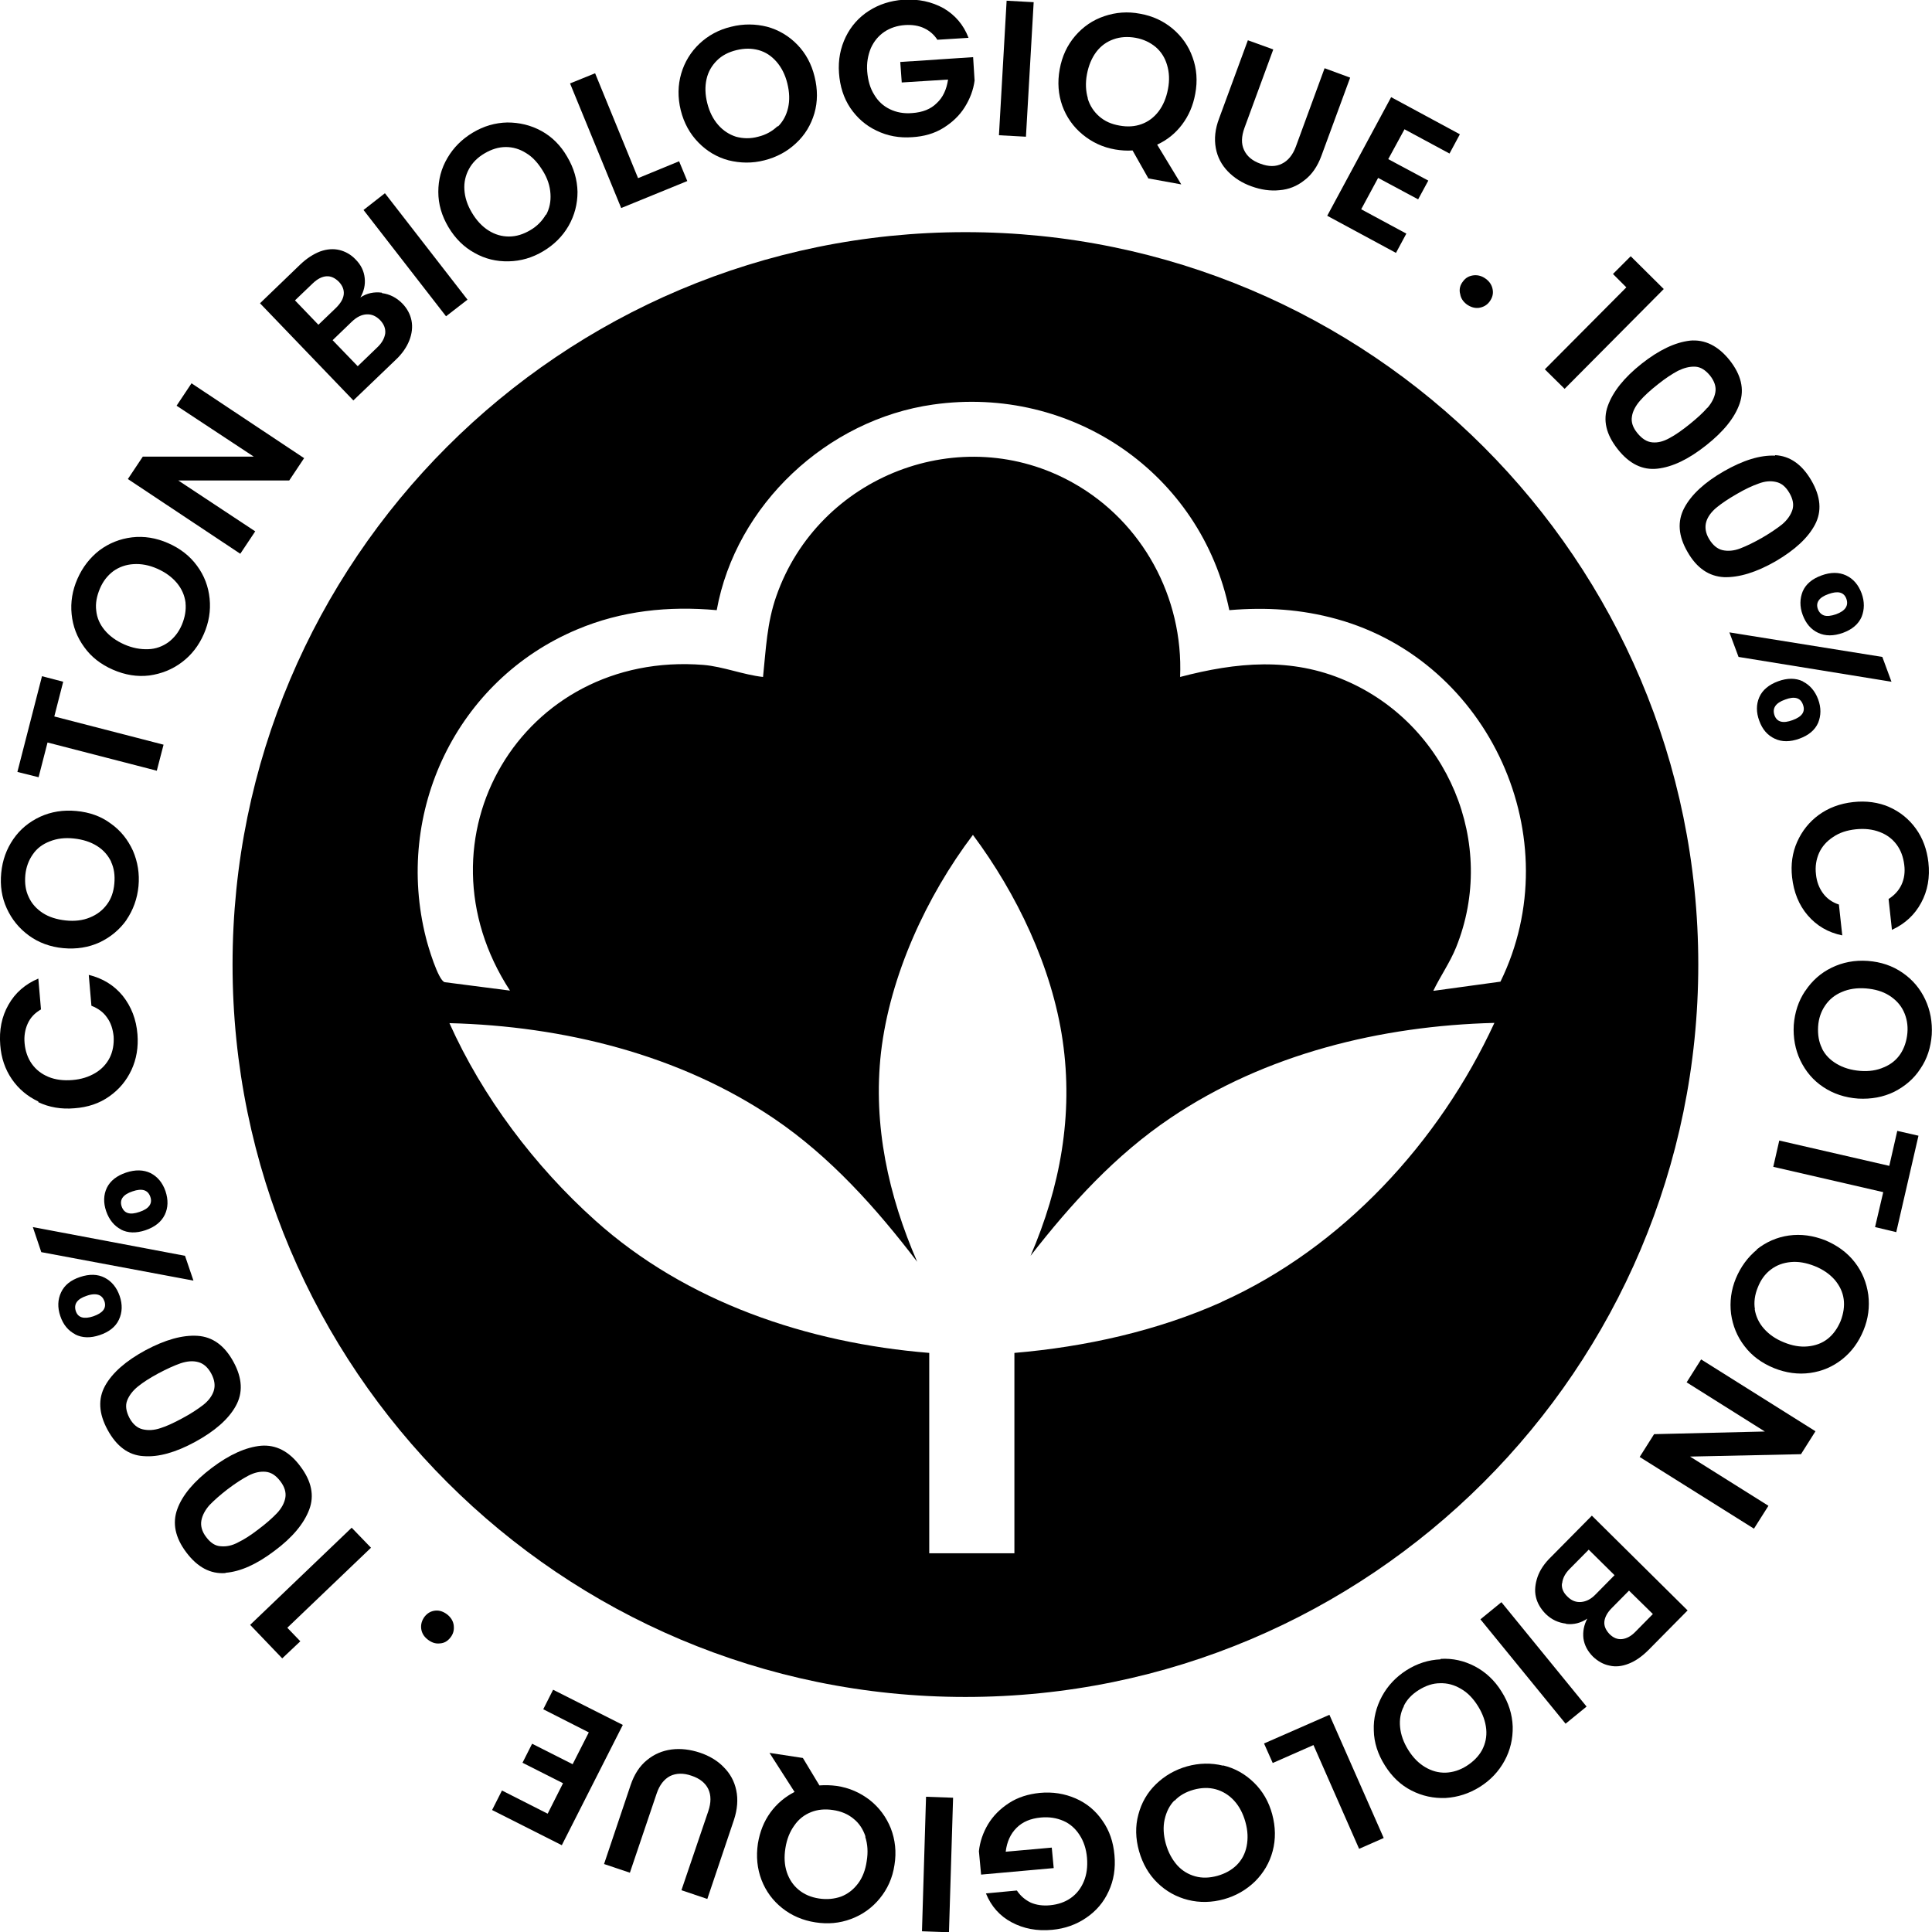 <svg width="38" height="38" viewBox="0 0 38 38" fill="none" xmlns="http://www.w3.org/2000/svg">
<g clip-path="url(#clip0_9069_100402)">
<path fill-rule="evenodd" clip-rule="evenodd" d="M18.988 4.566C11.022 4.566 4.574 11.02 4.574 18.971C4.574 26.923 11.032 33.377 18.988 33.377C26.945 33.377 33.403 26.923 33.403 18.971C33.403 11.02 26.945 4.566 18.988 4.566ZM24.027 25.61C22.756 26.179 21.342 26.492 19.952 26.61V30.551H18.277V26.61C15.89 26.416 13.499 25.615 11.705 24.003C10.519 22.94 9.49 21.575 8.84 20.124C11.079 20.181 13.361 20.74 15.226 22.002C16.331 22.751 17.238 23.765 18.04 24.818C17.475 23.519 17.167 22.13 17.328 20.702C17.503 19.19 18.225 17.625 19.136 16.421C19.999 17.578 20.692 19.024 20.901 20.465C21.114 21.93 20.853 23.348 20.27 24.7C21.067 23.675 21.944 22.713 23.031 21.983C24.891 20.731 27.159 20.176 29.393 20.119C28.312 22.461 26.404 24.538 24.032 25.605L24.027 25.61ZM28.193 19.484C28.331 19.199 28.52 18.929 28.639 18.635C29.465 16.591 28.468 14.249 26.466 13.386C25.394 12.921 24.317 13.025 23.211 13.315C23.278 11.75 22.471 10.266 21.114 9.502C18.903 8.255 16.094 9.36 15.269 11.726C15.084 12.253 15.065 12.769 15.008 13.315C14.619 13.272 14.225 13.111 13.836 13.078C10.263 12.793 8.085 16.501 10.031 19.484L8.745 19.318C8.617 19.28 8.417 18.606 8.379 18.45C7.748 15.965 8.982 13.376 11.35 12.381C12.227 12.011 13.148 11.916 14.097 12.001C14.472 9.929 16.27 8.251 18.353 7.957C21.086 7.568 23.624 9.313 24.179 12.001C24.905 11.94 25.593 11.982 26.295 12.177C29.303 13.011 30.888 16.496 29.512 19.308L28.198 19.488L28.193 19.484Z" fill="black"/>
<path d="M8.925 31.978C8.934 32.063 8.915 32.139 8.858 32.21C8.801 32.282 8.735 32.319 8.65 32.324C8.564 32.334 8.484 32.305 8.408 32.244C8.336 32.187 8.294 32.116 8.284 32.03C8.275 31.945 8.299 31.869 8.351 31.798C8.408 31.727 8.474 31.689 8.559 31.679C8.645 31.67 8.721 31.698 8.797 31.755C8.873 31.817 8.915 31.888 8.925 31.973V31.978Z" fill="black"/>
<path d="M5.907 32.282L5.551 32.618L4.92 31.959L6.917 30.048L7.297 30.442L5.651 32.016L5.907 32.282Z" fill="black"/>
<path d="M4.436 30.94C4.141 30.963 3.885 30.826 3.667 30.537C3.444 30.243 3.387 29.958 3.487 29.683C3.586 29.408 3.814 29.138 4.165 28.872C4.516 28.607 4.839 28.464 5.133 28.436C5.427 28.412 5.688 28.545 5.906 28.839C6.129 29.133 6.186 29.418 6.082 29.692C5.978 29.968 5.75 30.243 5.399 30.503C5.048 30.769 4.73 30.911 4.436 30.935V30.94ZM4.122 29.602C4.037 29.697 3.98 29.802 3.961 29.906C3.942 30.01 3.971 30.124 4.056 30.233C4.141 30.347 4.236 30.409 4.345 30.413C4.455 30.423 4.568 30.399 4.682 30.337C4.801 30.28 4.934 30.195 5.081 30.081C5.233 29.968 5.356 29.858 5.446 29.764C5.536 29.669 5.593 29.564 5.612 29.46C5.631 29.356 5.598 29.242 5.513 29.133C5.427 29.019 5.332 28.958 5.223 28.948C5.114 28.939 5.005 28.962 4.886 29.024C4.768 29.086 4.635 29.171 4.478 29.29C4.331 29.403 4.213 29.508 4.122 29.602Z" fill="black"/>
<path d="M2.818 28.64C2.524 28.621 2.291 28.445 2.116 28.123C1.94 27.801 1.926 27.511 2.068 27.255C2.211 26.999 2.476 26.767 2.861 26.558C3.25 26.35 3.591 26.255 3.885 26.274C4.18 26.293 4.417 26.463 4.592 26.786C4.768 27.108 4.782 27.398 4.635 27.658C4.493 27.914 4.222 28.151 3.838 28.36C3.454 28.569 3.112 28.664 2.823 28.64H2.818ZM2.709 27.274C2.609 27.355 2.538 27.45 2.5 27.549C2.462 27.649 2.481 27.763 2.547 27.891C2.614 28.014 2.704 28.09 2.808 28.113C2.913 28.137 3.027 28.133 3.155 28.09C3.278 28.052 3.421 27.985 3.587 27.895C3.757 27.805 3.89 27.715 3.995 27.635C4.099 27.554 4.17 27.459 4.203 27.36C4.237 27.255 4.222 27.142 4.156 27.018C4.09 26.895 4.004 26.819 3.9 26.791C3.795 26.762 3.681 26.772 3.553 26.814C3.43 26.857 3.283 26.923 3.112 27.014C2.946 27.104 2.813 27.189 2.714 27.27L2.709 27.274Z" fill="black"/>
<path d="M0.646 24.135L3.639 24.7L3.805 25.188L0.812 24.628L0.646 24.135ZM1.481 26.245C1.343 26.174 1.243 26.056 1.186 25.885C1.129 25.719 1.134 25.562 1.201 25.42C1.267 25.278 1.39 25.178 1.575 25.117C1.76 25.055 1.922 25.06 2.059 25.131C2.197 25.202 2.297 25.325 2.354 25.491C2.411 25.657 2.406 25.814 2.339 25.956C2.273 26.098 2.145 26.198 1.96 26.26C1.779 26.321 1.618 26.317 1.476 26.245H1.481ZM1.836 25.89C2.026 25.823 2.097 25.729 2.055 25.596C2.031 25.529 1.993 25.487 1.936 25.468C1.879 25.449 1.798 25.453 1.704 25.487C1.519 25.548 1.447 25.648 1.49 25.785C1.533 25.918 1.651 25.951 1.836 25.89ZM2.382 24.183C2.244 24.112 2.145 23.988 2.088 23.822C2.031 23.656 2.036 23.5 2.102 23.362C2.169 23.225 2.297 23.125 2.477 23.064C2.662 23.002 2.823 23.007 2.961 23.073C3.099 23.144 3.198 23.263 3.255 23.429C3.312 23.599 3.307 23.756 3.241 23.893C3.174 24.031 3.046 24.135 2.861 24.197C2.676 24.259 2.515 24.254 2.377 24.183H2.382ZM2.743 23.837C2.932 23.775 3.004 23.671 2.956 23.538C2.909 23.405 2.795 23.367 2.605 23.433C2.42 23.495 2.349 23.595 2.392 23.727C2.439 23.865 2.553 23.903 2.743 23.837Z" fill="black"/>
<path d="M0.754 21.665C0.541 21.565 0.365 21.418 0.232 21.224C0.099 21.029 0.024 20.807 0.005 20.555C-0.019 20.261 0.033 19.996 0.166 19.763C0.299 19.526 0.498 19.356 0.754 19.247L0.806 19.854C0.683 19.925 0.598 20.015 0.545 20.133C0.493 20.247 0.47 20.38 0.484 20.522C0.498 20.674 0.545 20.811 0.626 20.925C0.707 21.039 0.816 21.124 0.953 21.181C1.091 21.238 1.248 21.257 1.423 21.243C1.599 21.229 1.746 21.181 1.874 21.105C2.002 21.029 2.097 20.925 2.159 20.802C2.22 20.679 2.244 20.536 2.235 20.385C2.22 20.242 2.182 20.119 2.106 20.015C2.035 19.91 1.931 19.834 1.798 19.782L1.746 19.175C2.021 19.242 2.244 19.379 2.415 19.588C2.581 19.797 2.681 20.048 2.704 20.347C2.723 20.598 2.685 20.83 2.586 21.044C2.486 21.257 2.344 21.428 2.149 21.565C1.955 21.703 1.727 21.779 1.466 21.798C1.205 21.821 0.968 21.779 0.754 21.679V21.665Z" fill="black"/>
<path d="M2.491 18.09C2.354 18.284 2.178 18.431 1.96 18.535C1.742 18.635 1.504 18.673 1.243 18.649C0.987 18.625 0.759 18.54 0.57 18.402C0.375 18.26 0.233 18.085 0.133 17.867C0.033 17.649 0 17.416 0.024 17.17C0.048 16.918 0.128 16.7 0.261 16.506C0.394 16.311 0.574 16.165 0.788 16.065C1.006 15.965 1.243 15.927 1.5 15.951C1.76 15.975 1.988 16.055 2.178 16.198C2.373 16.335 2.515 16.515 2.615 16.733C2.709 16.952 2.747 17.184 2.724 17.43C2.7 17.677 2.619 17.9 2.486 18.094L2.491 18.09ZM2.188 16.952C2.126 16.824 2.036 16.719 1.908 16.639C1.779 16.558 1.628 16.511 1.452 16.492C1.277 16.473 1.12 16.492 0.978 16.549C0.835 16.605 0.726 16.686 0.645 16.805C0.565 16.918 0.513 17.056 0.498 17.212C0.484 17.374 0.503 17.516 0.565 17.644C0.622 17.772 0.717 17.876 0.84 17.957C0.963 18.037 1.115 18.085 1.291 18.104C1.466 18.123 1.628 18.104 1.765 18.047C1.908 17.99 2.017 17.905 2.102 17.791C2.188 17.677 2.235 17.54 2.249 17.378C2.263 17.217 2.244 17.075 2.183 16.947L2.188 16.952Z" fill="black"/>
<path d="M0.826 13.3L1.243 13.409L1.068 14.092L3.217 14.647L3.084 15.159L0.935 14.604L0.759 15.287L0.342 15.183L0.826 13.3Z" fill="black"/>
<path d="M3.578 13.025C3.388 13.168 3.174 13.253 2.937 13.286C2.7 13.315 2.462 13.277 2.221 13.172C1.983 13.068 1.794 12.921 1.656 12.727C1.514 12.532 1.433 12.319 1.409 12.082C1.385 11.845 1.423 11.612 1.523 11.385C1.623 11.157 1.77 10.968 1.955 10.825C2.145 10.683 2.358 10.598 2.595 10.569C2.833 10.541 3.07 10.579 3.307 10.683C3.544 10.787 3.734 10.934 3.876 11.129C4.019 11.323 4.099 11.537 4.123 11.774C4.147 12.011 4.109 12.243 4.009 12.471C3.91 12.698 3.767 12.883 3.578 13.025ZM3.649 11.85C3.63 11.707 3.573 11.579 3.478 11.465C3.383 11.352 3.255 11.257 3.094 11.186C2.932 11.114 2.776 11.086 2.624 11.096C2.477 11.105 2.344 11.152 2.23 11.233C2.116 11.318 2.026 11.432 1.964 11.579C1.903 11.726 1.874 11.868 1.893 12.011C1.907 12.153 1.964 12.281 2.059 12.395C2.154 12.509 2.282 12.603 2.444 12.675C2.605 12.746 2.761 12.774 2.913 12.769C3.065 12.765 3.198 12.713 3.312 12.632C3.426 12.546 3.516 12.433 3.578 12.286C3.639 12.139 3.663 11.996 3.649 11.859V11.85Z" fill="black"/>
<path d="M5.983 9.009L5.689 9.45H3.506L5.02 10.451L4.726 10.892L2.515 9.422L2.809 8.981H4.991L3.473 7.98L3.767 7.539L5.978 9.009H5.983Z" fill="black"/>
<path d="M7.515 5.766C7.667 5.785 7.8 5.856 7.909 5.965C8.008 6.065 8.07 6.183 8.094 6.306C8.118 6.43 8.103 6.563 8.051 6.695C7.999 6.828 7.909 6.961 7.776 7.084L6.95 7.876L5.114 5.965L5.902 5.206C6.03 5.083 6.163 4.998 6.296 4.946C6.429 4.898 6.557 4.889 6.675 4.917C6.794 4.946 6.903 5.007 6.993 5.102C7.102 5.211 7.159 5.334 7.173 5.467C7.188 5.6 7.159 5.728 7.088 5.851C7.216 5.766 7.354 5.737 7.51 5.756L7.515 5.766ZM6.258 6.392L6.609 6.055C6.699 5.965 6.751 5.88 6.761 5.79C6.77 5.7 6.737 5.619 6.666 5.543C6.59 5.467 6.509 5.429 6.424 5.434C6.334 5.439 6.243 5.486 6.153 5.572L5.802 5.908L6.262 6.387L6.258 6.392ZM7.577 6.558C7.586 6.463 7.553 6.378 7.477 6.297C7.396 6.216 7.311 6.178 7.211 6.183C7.112 6.188 7.017 6.235 6.922 6.325L6.542 6.691L7.036 7.203L7.42 6.833C7.515 6.743 7.562 6.653 7.577 6.558Z" fill="black"/>
<path d="M7.573 3.803L9.195 5.894L8.773 6.221L7.15 4.13L7.568 3.803H7.573Z" fill="black"/>
<path d="M10.002 5.14C9.765 5.145 9.542 5.093 9.333 4.974C9.124 4.86 8.953 4.69 8.82 4.467C8.688 4.244 8.621 4.016 8.621 3.774C8.621 3.537 8.678 3.314 8.801 3.106C8.92 2.902 9.086 2.736 9.3 2.608C9.513 2.48 9.741 2.414 9.978 2.409C10.215 2.409 10.438 2.461 10.647 2.575C10.856 2.689 11.027 2.859 11.155 3.082C11.288 3.305 11.354 3.537 11.359 3.774C11.359 4.011 11.302 4.234 11.183 4.443C11.065 4.647 10.899 4.813 10.685 4.941C10.472 5.069 10.244 5.135 10.007 5.14H10.002ZM10.742 4.225C10.808 4.102 10.837 3.964 10.827 3.812C10.818 3.661 10.77 3.509 10.675 3.357C10.581 3.205 10.476 3.087 10.348 3.011C10.22 2.93 10.087 2.892 9.95 2.892C9.807 2.892 9.67 2.935 9.532 3.016C9.394 3.096 9.29 3.201 9.224 3.324C9.157 3.447 9.124 3.585 9.134 3.732C9.143 3.879 9.19 4.03 9.281 4.182C9.371 4.334 9.48 4.452 9.608 4.533C9.736 4.614 9.869 4.652 10.011 4.652C10.154 4.652 10.291 4.609 10.429 4.528C10.566 4.448 10.666 4.343 10.737 4.22L10.742 4.225Z" fill="black"/>
<path d="M12.55 3.504L13.357 3.172L13.518 3.561L12.218 4.092L11.212 1.641L11.705 1.441L12.55 3.504Z" fill="black"/>
<path d="M14.329 3.153C14.101 3.092 13.902 2.973 13.736 2.802C13.569 2.632 13.451 2.418 13.389 2.167C13.328 1.916 13.332 1.674 13.399 1.446C13.465 1.219 13.588 1.019 13.759 0.858C13.93 0.697 14.139 0.583 14.381 0.526C14.623 0.465 14.86 0.469 15.088 0.526C15.316 0.588 15.515 0.707 15.681 0.877C15.847 1.048 15.961 1.257 16.022 1.508C16.084 1.759 16.084 2.001 16.018 2.229C15.951 2.456 15.833 2.655 15.657 2.817C15.486 2.978 15.277 3.092 15.036 3.153C14.794 3.215 14.561 3.21 14.329 3.153ZM15.301 2.489C15.401 2.39 15.467 2.267 15.501 2.12C15.534 1.973 15.529 1.816 15.486 1.641C15.444 1.47 15.372 1.328 15.273 1.214C15.173 1.1 15.059 1.024 14.922 0.986C14.784 0.948 14.642 0.948 14.485 0.986C14.329 1.024 14.2 1.091 14.101 1.19C14.001 1.29 13.93 1.408 13.897 1.555C13.864 1.702 13.868 1.859 13.911 2.029C13.954 2.2 14.025 2.342 14.125 2.456C14.224 2.57 14.343 2.646 14.476 2.689C14.613 2.726 14.76 2.731 14.912 2.689C15.069 2.651 15.192 2.579 15.296 2.48L15.301 2.489Z" fill="black"/>
<path d="M18.443 0.792C18.376 0.683 18.286 0.607 18.177 0.555C18.068 0.503 17.94 0.484 17.802 0.493C17.646 0.503 17.508 0.55 17.394 0.626C17.276 0.707 17.19 0.811 17.128 0.948C17.072 1.086 17.043 1.238 17.057 1.408C17.072 1.584 17.114 1.735 17.195 1.863C17.271 1.992 17.375 2.086 17.503 2.148C17.631 2.21 17.779 2.238 17.94 2.224C18.144 2.21 18.305 2.148 18.424 2.029C18.547 1.916 18.618 1.759 18.647 1.565L17.736 1.622L17.707 1.219L19.14 1.124L19.169 1.584C19.145 1.769 19.078 1.944 18.974 2.11C18.87 2.276 18.727 2.409 18.552 2.518C18.376 2.627 18.172 2.684 17.945 2.698C17.688 2.717 17.456 2.674 17.242 2.57C17.029 2.47 16.858 2.319 16.725 2.124C16.592 1.925 16.521 1.698 16.502 1.437C16.483 1.176 16.531 0.939 16.635 0.725C16.739 0.512 16.891 0.341 17.09 0.213C17.29 0.085 17.513 0.014 17.764 -0.005C18.063 -0.024 18.324 0.033 18.557 0.161C18.784 0.294 18.95 0.484 19.05 0.744L18.438 0.782L18.443 0.792Z" fill="black"/>
<path d="M20.331 0.043L20.179 2.689L19.648 2.66L19.799 0.014L20.331 0.043Z" fill="black"/>
<path d="M22.584 3.504L22.276 2.959C22.162 2.968 22.048 2.959 21.934 2.94C21.688 2.897 21.479 2.798 21.294 2.646C21.109 2.494 20.976 2.304 20.895 2.082C20.815 1.859 20.796 1.617 20.843 1.361C20.89 1.105 20.99 0.891 21.147 0.707C21.303 0.526 21.493 0.394 21.721 0.318C21.944 0.242 22.181 0.223 22.423 0.27C22.67 0.313 22.883 0.413 23.064 0.564C23.244 0.716 23.377 0.901 23.457 1.129C23.538 1.351 23.557 1.593 23.509 1.845C23.467 2.077 23.381 2.276 23.249 2.451C23.116 2.627 22.954 2.755 22.76 2.845L23.234 3.627L22.584 3.509V3.504ZM21.393 1.935C21.436 2.077 21.512 2.195 21.621 2.29C21.73 2.385 21.858 2.442 22.02 2.47C22.176 2.499 22.323 2.489 22.451 2.442C22.584 2.395 22.698 2.309 22.788 2.191C22.878 2.072 22.94 1.925 22.973 1.75C23.007 1.574 22.997 1.418 22.954 1.276C22.912 1.133 22.836 1.015 22.731 0.925C22.622 0.835 22.494 0.773 22.338 0.744C22.181 0.716 22.034 0.725 21.901 0.773C21.768 0.82 21.654 0.901 21.564 1.019C21.474 1.138 21.412 1.285 21.379 1.46C21.346 1.636 21.355 1.792 21.398 1.939L21.393 1.935Z" fill="black"/>
<path d="M25.042 0.977L24.478 2.513C24.416 2.684 24.411 2.826 24.468 2.949C24.525 3.073 24.63 3.163 24.791 3.22C24.952 3.281 25.094 3.281 25.213 3.22C25.332 3.163 25.427 3.049 25.488 2.883L26.053 1.342L26.556 1.527L25.991 3.063C25.915 3.272 25.801 3.438 25.654 3.547C25.512 3.661 25.346 3.727 25.166 3.741C24.985 3.76 24.8 3.732 24.615 3.665C24.43 3.599 24.274 3.499 24.15 3.371C24.027 3.243 23.946 3.092 23.913 2.911C23.88 2.731 23.899 2.537 23.979 2.328L24.544 0.792L25.042 0.972V0.977Z" fill="black"/>
<path d="M27.623 2.546L27.305 3.13L28.093 3.552L27.893 3.921L27.106 3.499L26.773 4.116L27.661 4.595L27.457 4.974L26.105 4.244L27.362 1.911L28.714 2.641L28.51 3.02L27.623 2.542V2.546Z" fill="black"/>
<path d="M28.715 5.766C28.7 5.681 28.719 5.605 28.776 5.534C28.828 5.462 28.899 5.425 28.985 5.415C29.07 5.406 29.151 5.429 29.227 5.486C29.303 5.543 29.346 5.614 29.36 5.7C29.374 5.785 29.35 5.861 29.298 5.932C29.246 6.003 29.175 6.041 29.089 6.055C29.004 6.065 28.928 6.041 28.852 5.989C28.776 5.932 28.729 5.861 28.719 5.775L28.715 5.766Z" fill="black"/>
<path d="M31.727 5.387L32.074 5.04L32.724 5.685L30.774 7.648L30.385 7.264L31.988 5.652L31.727 5.391V5.387Z" fill="black"/>
<path d="M33.236 6.7C33.53 6.672 33.791 6.8 34.019 7.084C34.247 7.373 34.313 7.653 34.218 7.933C34.123 8.213 33.901 8.488 33.559 8.758C33.213 9.033 32.895 9.185 32.6 9.218C32.306 9.251 32.045 9.123 31.818 8.834C31.59 8.545 31.523 8.265 31.623 7.985C31.723 7.705 31.941 7.43 32.287 7.155C32.629 6.885 32.947 6.733 33.241 6.7H33.236ZM33.583 8.023C33.668 7.923 33.72 7.824 33.739 7.715C33.758 7.606 33.72 7.497 33.635 7.388C33.545 7.279 33.45 7.217 33.341 7.212C33.231 7.207 33.122 7.236 33.004 7.293C32.89 7.354 32.757 7.44 32.61 7.558C32.458 7.677 32.34 7.786 32.254 7.885C32.169 7.985 32.112 8.089 32.098 8.194C32.079 8.303 32.117 8.412 32.207 8.521C32.297 8.63 32.392 8.692 32.501 8.701C32.61 8.711 32.719 8.682 32.838 8.616C32.956 8.554 33.089 8.459 33.236 8.341C33.383 8.222 33.497 8.118 33.583 8.018V8.023Z" fill="black"/>
<path d="M34.911 8.952C35.205 8.967 35.442 9.133 35.627 9.45C35.812 9.768 35.836 10.057 35.699 10.318C35.561 10.579 35.305 10.816 34.925 11.039C34.546 11.257 34.204 11.361 33.91 11.352C33.616 11.337 33.374 11.176 33.193 10.858C33.008 10.541 32.989 10.252 33.127 9.991C33.265 9.73 33.526 9.488 33.905 9.27C34.285 9.052 34.622 8.948 34.916 8.962L34.911 8.952ZM35.053 10.313C35.153 10.228 35.219 10.133 35.253 10.033C35.286 9.929 35.267 9.82 35.196 9.697C35.124 9.573 35.039 9.502 34.93 9.479C34.826 9.455 34.712 9.464 34.588 9.512C34.465 9.555 34.323 9.621 34.161 9.716C33.995 9.811 33.862 9.901 33.758 9.986C33.658 10.071 33.587 10.166 33.559 10.266C33.53 10.365 33.544 10.484 33.616 10.602C33.687 10.721 33.777 10.797 33.881 10.821C33.986 10.844 34.104 10.835 34.228 10.787C34.351 10.74 34.498 10.669 34.664 10.574C34.826 10.479 34.958 10.389 35.058 10.309L35.053 10.313Z" fill="black"/>
<path d="M37.203 13.409L34.195 12.921L34.015 12.438L37.023 12.921L37.203 13.409ZM35.462 13.405C35.599 13.476 35.699 13.59 35.761 13.756C35.822 13.922 35.818 14.073 35.761 14.216C35.699 14.358 35.576 14.462 35.391 14.529C35.21 14.595 35.044 14.595 34.907 14.529C34.764 14.462 34.665 14.348 34.603 14.178C34.541 14.012 34.541 13.855 34.603 13.713C34.665 13.571 34.793 13.466 34.973 13.4C35.153 13.334 35.319 13.334 35.457 13.4L35.462 13.405ZM35.111 13.76C34.921 13.827 34.855 13.931 34.902 14.069C34.949 14.201 35.068 14.235 35.258 14.164C35.443 14.097 35.514 13.998 35.462 13.86C35.414 13.723 35.296 13.689 35.111 13.76ZM36.311 11.318C36.453 11.385 36.553 11.503 36.615 11.669C36.676 11.835 36.672 11.992 36.615 12.134C36.553 12.276 36.43 12.381 36.249 12.447C36.064 12.513 35.903 12.513 35.761 12.447C35.618 12.381 35.519 12.262 35.457 12.096C35.395 11.93 35.4 11.774 35.457 11.631C35.519 11.489 35.642 11.385 35.827 11.318C36.007 11.252 36.169 11.252 36.311 11.318ZM35.965 11.684C35.775 11.75 35.709 11.854 35.756 11.982C35.78 12.044 35.822 12.087 35.879 12.106C35.936 12.124 36.017 12.115 36.112 12.082C36.297 12.015 36.363 11.911 36.316 11.778C36.268 11.646 36.15 11.617 35.965 11.684Z" fill="black"/>
<path d="M37.151 15.87C37.369 15.965 37.545 16.108 37.682 16.297C37.82 16.487 37.9 16.71 37.929 16.961C37.962 17.255 37.915 17.521 37.786 17.758C37.658 17.995 37.469 18.17 37.212 18.289L37.146 17.682C37.265 17.606 37.35 17.511 37.402 17.397C37.454 17.284 37.473 17.151 37.454 17.009C37.435 16.857 37.388 16.724 37.303 16.61C37.217 16.496 37.108 16.416 36.97 16.364C36.833 16.311 36.676 16.293 36.501 16.311C36.325 16.33 36.178 16.378 36.055 16.463C35.931 16.544 35.837 16.648 35.779 16.776C35.723 16.904 35.699 17.042 35.718 17.198C35.732 17.34 35.779 17.464 35.855 17.568C35.931 17.672 36.036 17.748 36.169 17.791L36.235 18.398C35.955 18.341 35.732 18.208 35.556 18.004C35.381 17.8 35.281 17.549 35.248 17.255C35.22 17.004 35.253 16.771 35.348 16.558C35.443 16.345 35.585 16.165 35.775 16.027C35.965 15.889 36.192 15.804 36.449 15.776C36.705 15.747 36.947 15.78 37.165 15.875L37.151 15.87Z" fill="black"/>
<path d="M35.509 19.488C35.642 19.289 35.812 19.137 36.026 19.033C36.239 18.929 36.477 18.881 36.738 18.9C36.994 18.919 37.222 18.995 37.421 19.133C37.62 19.27 37.767 19.446 37.867 19.659C37.967 19.872 38.009 20.105 37.995 20.351C37.976 20.603 37.905 20.826 37.772 21.02C37.644 21.219 37.468 21.366 37.255 21.475C37.041 21.579 36.804 21.622 36.548 21.608C36.287 21.589 36.059 21.513 35.86 21.38C35.661 21.248 35.514 21.072 35.409 20.854C35.309 20.641 35.267 20.408 35.281 20.162C35.3 19.915 35.371 19.692 35.504 19.493L35.509 19.488ZM35.836 20.622C35.898 20.75 35.997 20.849 36.126 20.925C36.254 21.001 36.406 21.048 36.586 21.063C36.761 21.077 36.918 21.053 37.056 20.991C37.193 20.935 37.302 20.845 37.378 20.731C37.454 20.617 37.502 20.475 37.516 20.318C37.53 20.162 37.502 20.015 37.44 19.887C37.378 19.759 37.283 19.659 37.155 19.578C37.027 19.498 36.875 19.455 36.7 19.441C36.524 19.427 36.363 19.451 36.225 19.512C36.088 19.569 35.978 19.659 35.898 19.778C35.817 19.896 35.77 20.034 35.76 20.19C35.751 20.351 35.774 20.494 35.836 20.617V20.622Z" fill="black"/>
<path d="M37.298 24.235L36.88 24.135L37.041 23.448L34.878 22.95L34.996 22.433L37.16 22.931L37.317 22.243L37.734 22.338L37.298 24.23V24.235Z" fill="black"/>
<path d="M34.551 24.576C34.736 24.429 34.949 24.334 35.186 24.301C35.424 24.268 35.661 24.301 35.903 24.396C36.14 24.496 36.335 24.638 36.482 24.828C36.629 25.017 36.714 25.231 36.747 25.468C36.776 25.705 36.747 25.937 36.653 26.165C36.558 26.397 36.42 26.587 36.235 26.734C36.05 26.881 35.841 26.971 35.604 27.004C35.367 27.037 35.129 27.004 34.892 26.909C34.65 26.81 34.456 26.667 34.313 26.478C34.166 26.288 34.081 26.075 34.048 25.842C34.019 25.605 34.048 25.373 34.142 25.145C34.237 24.918 34.375 24.728 34.56 24.576H34.551ZM34.513 25.752C34.536 25.89 34.593 26.018 34.693 26.131C34.793 26.245 34.921 26.335 35.087 26.402C35.248 26.468 35.405 26.497 35.556 26.482C35.703 26.468 35.836 26.421 35.946 26.335C36.055 26.25 36.14 26.131 36.202 25.985C36.259 25.837 36.282 25.691 36.263 25.553C36.244 25.411 36.183 25.288 36.088 25.174C35.988 25.06 35.86 24.97 35.694 24.903C35.528 24.837 35.371 24.809 35.224 24.823C35.072 24.837 34.944 24.884 34.831 24.97C34.717 25.055 34.631 25.174 34.574 25.321C34.513 25.468 34.494 25.615 34.517 25.752H34.513Z" fill="black"/>
<path d="M32.249 28.659L32.534 28.208L34.712 28.156L33.174 27.189L33.459 26.738L35.708 28.151L35.423 28.602L33.241 28.649L34.783 29.617L34.498 30.067L32.254 28.659H32.249Z" fill="black"/>
<path d="M30.802 31.935C30.645 31.916 30.517 31.855 30.404 31.746C30.304 31.646 30.237 31.532 30.209 31.409C30.18 31.286 30.195 31.153 30.242 31.015C30.29 30.878 30.38 30.745 30.508 30.622L31.31 29.811L33.193 31.675L32.425 32.452C32.297 32.58 32.169 32.67 32.036 32.722C31.903 32.775 31.775 32.789 31.656 32.76C31.537 32.737 31.428 32.675 31.333 32.585C31.224 32.476 31.163 32.357 31.144 32.225C31.129 32.092 31.153 31.964 31.22 31.836C31.096 31.921 30.954 31.959 30.802 31.94V31.935ZM30.721 31.148C30.712 31.243 30.75 31.328 30.831 31.404C30.911 31.485 31.001 31.518 31.101 31.509C31.201 31.499 31.296 31.452 31.386 31.357L31.756 30.982L31.248 30.48L30.873 30.859C30.783 30.949 30.736 31.044 30.726 31.139L30.721 31.148ZM32.045 31.281L31.703 31.627C31.613 31.717 31.566 31.807 31.556 31.893C31.547 31.983 31.585 32.063 31.656 32.139C31.732 32.215 31.813 32.248 31.903 32.239C31.993 32.229 32.083 32.182 32.169 32.092L32.51 31.746L32.036 31.281H32.045Z" fill="black"/>
<path d="M30.793 33.903L29.118 31.85L29.531 31.513L31.206 33.566L30.793 33.903Z" fill="black"/>
<path d="M28.335 32.628C28.572 32.613 28.8 32.666 29.009 32.775C29.217 32.884 29.398 33.05 29.535 33.273C29.673 33.491 29.744 33.718 29.753 33.96C29.758 34.197 29.706 34.425 29.592 34.633C29.478 34.842 29.317 35.013 29.108 35.145C28.895 35.278 28.672 35.349 28.434 35.364C28.197 35.373 27.974 35.326 27.761 35.217C27.547 35.108 27.376 34.942 27.239 34.724C27.101 34.505 27.025 34.273 27.021 34.036C27.011 33.799 27.068 33.576 27.182 33.363C27.296 33.154 27.457 32.983 27.666 32.85C27.875 32.718 28.098 32.647 28.335 32.637V32.628ZM27.614 33.557C27.547 33.68 27.523 33.823 27.538 33.97C27.552 34.117 27.604 34.268 27.699 34.42C27.794 34.572 27.903 34.681 28.031 34.757C28.159 34.833 28.292 34.87 28.434 34.866C28.572 34.861 28.714 34.818 28.847 34.733C28.98 34.648 29.084 34.543 29.151 34.42C29.217 34.292 29.246 34.159 29.232 34.008C29.217 33.861 29.165 33.709 29.07 33.557C28.975 33.405 28.866 33.291 28.733 33.216C28.605 33.14 28.468 33.102 28.325 33.107C28.183 33.107 28.045 33.154 27.908 33.239C27.77 33.325 27.671 33.429 27.609 33.557H27.614Z" fill="black"/>
<path d="M25.83 34.325L25.033 34.676L24.862 34.292L26.148 33.728L27.216 36.151L26.732 36.364L25.835 34.325H25.83Z" fill="black"/>
<path d="M24.06 34.724C24.292 34.78 24.491 34.894 24.662 35.06C24.833 35.226 24.956 35.435 25.023 35.686C25.089 35.933 25.094 36.174 25.032 36.407C24.971 36.639 24.852 36.838 24.686 37.004C24.515 37.17 24.311 37.289 24.074 37.355C23.832 37.422 23.595 37.426 23.367 37.369C23.139 37.312 22.935 37.199 22.765 37.033C22.594 36.867 22.475 36.658 22.404 36.411C22.333 36.16 22.328 35.918 22.39 35.691C22.451 35.458 22.565 35.259 22.736 35.093C22.907 34.927 23.111 34.809 23.348 34.742C23.585 34.676 23.823 34.671 24.055 34.728L24.06 34.724ZM23.101 35.411C23.002 35.511 22.94 35.639 22.907 35.786C22.874 35.933 22.883 36.094 22.93 36.264C22.978 36.435 23.054 36.573 23.154 36.687C23.253 36.796 23.372 36.867 23.509 36.905C23.647 36.943 23.789 36.938 23.946 36.895C24.098 36.852 24.226 36.781 24.326 36.682C24.425 36.582 24.491 36.459 24.52 36.312C24.549 36.165 24.544 36.008 24.496 35.838C24.449 35.667 24.373 35.525 24.273 35.416C24.174 35.307 24.05 35.231 23.913 35.193C23.775 35.155 23.628 35.16 23.476 35.202C23.324 35.245 23.196 35.316 23.101 35.42V35.411Z" fill="black"/>
<path d="M20.004 37.189C20.075 37.294 20.165 37.369 20.274 37.422C20.383 37.469 20.511 37.488 20.654 37.474C20.81 37.459 20.948 37.412 21.062 37.331C21.175 37.251 21.261 37.142 21.318 37.004C21.375 36.867 21.394 36.715 21.38 36.54C21.365 36.364 21.313 36.212 21.232 36.089C21.152 35.966 21.047 35.871 20.915 35.814C20.782 35.757 20.639 35.733 20.473 35.748C20.269 35.767 20.113 35.833 19.994 35.952C19.875 36.07 19.804 36.227 19.781 36.421L20.687 36.34L20.725 36.743L19.297 36.871L19.254 36.411C19.273 36.227 19.335 36.046 19.434 35.88C19.534 35.715 19.671 35.577 19.847 35.463C20.023 35.349 20.222 35.288 20.45 35.264C20.706 35.24 20.938 35.278 21.157 35.373C21.375 35.468 21.55 35.615 21.683 35.809C21.821 36.004 21.897 36.227 21.92 36.487C21.944 36.748 21.906 36.985 21.806 37.199C21.707 37.417 21.56 37.587 21.365 37.72C21.171 37.853 20.948 37.934 20.696 37.957C20.397 37.986 20.132 37.934 19.899 37.81C19.667 37.687 19.496 37.497 19.392 37.241L19.999 37.184L20.004 37.189Z" fill="black"/>
<path d="M18.134 37.986L18.214 35.34L18.746 35.359L18.665 38.005L18.134 37.986Z" fill="black"/>
<path d="M15.794 34.581L16.117 35.117C16.231 35.108 16.345 35.112 16.459 35.127C16.705 35.164 16.919 35.259 17.109 35.406C17.294 35.553 17.431 35.738 17.521 35.961C17.607 36.184 17.635 36.426 17.593 36.682C17.555 36.938 17.455 37.156 17.303 37.341C17.151 37.526 16.966 37.659 16.739 37.744C16.511 37.829 16.283 37.848 16.036 37.81C15.79 37.772 15.571 37.678 15.386 37.531C15.201 37.384 15.064 37.199 14.978 36.976C14.893 36.753 14.869 36.516 14.907 36.26C14.945 36.028 15.026 35.824 15.154 35.648C15.282 35.473 15.443 35.34 15.628 35.245L15.135 34.477L15.79 34.577L15.794 34.581ZM17.023 36.122C16.976 35.98 16.9 35.861 16.786 35.771C16.677 35.681 16.544 35.624 16.383 35.601C16.226 35.577 16.079 35.591 15.951 35.643C15.818 35.696 15.709 35.781 15.624 35.904C15.534 36.028 15.476 36.174 15.448 36.35C15.42 36.525 15.429 36.682 15.476 36.824C15.524 36.966 15.6 37.08 15.709 37.17C15.818 37.26 15.951 37.317 16.108 37.341C16.264 37.365 16.411 37.35 16.544 37.303C16.677 37.251 16.786 37.166 16.876 37.047C16.966 36.928 17.023 36.777 17.047 36.606C17.076 36.431 17.066 36.274 17.018 36.127L17.023 36.122Z" fill="black"/>
<path d="M13.404 37.175L13.931 35.624C13.988 35.454 13.988 35.312 13.931 35.188C13.874 35.07 13.764 34.98 13.603 34.927C13.442 34.87 13.3 34.875 13.181 34.932C13.062 34.994 12.972 35.108 12.915 35.278L12.389 36.834L11.881 36.663L12.403 35.112C12.474 34.899 12.583 34.733 12.725 34.619C12.868 34.501 13.029 34.434 13.209 34.41C13.39 34.387 13.575 34.41 13.764 34.472C13.95 34.534 14.111 34.629 14.234 34.757C14.362 34.885 14.443 35.032 14.481 35.212C14.519 35.387 14.505 35.587 14.434 35.8L13.912 37.35L13.409 37.18L13.404 37.175Z" fill="black"/>
<path d="M10.775 35.667L11.074 35.074L10.277 34.671L10.466 34.297L11.263 34.7L11.581 34.074L10.685 33.619L10.879 33.235L12.25 33.927L11.05 36.293L9.679 35.601L9.873 35.217L10.77 35.672L10.775 35.667Z" fill="black"/>
</g>
<defs>
<clipPath id="clip0_9069_100402">
<rect width="38" height="38" fill="white"/>
</clipPath>
</defs>
</svg>
